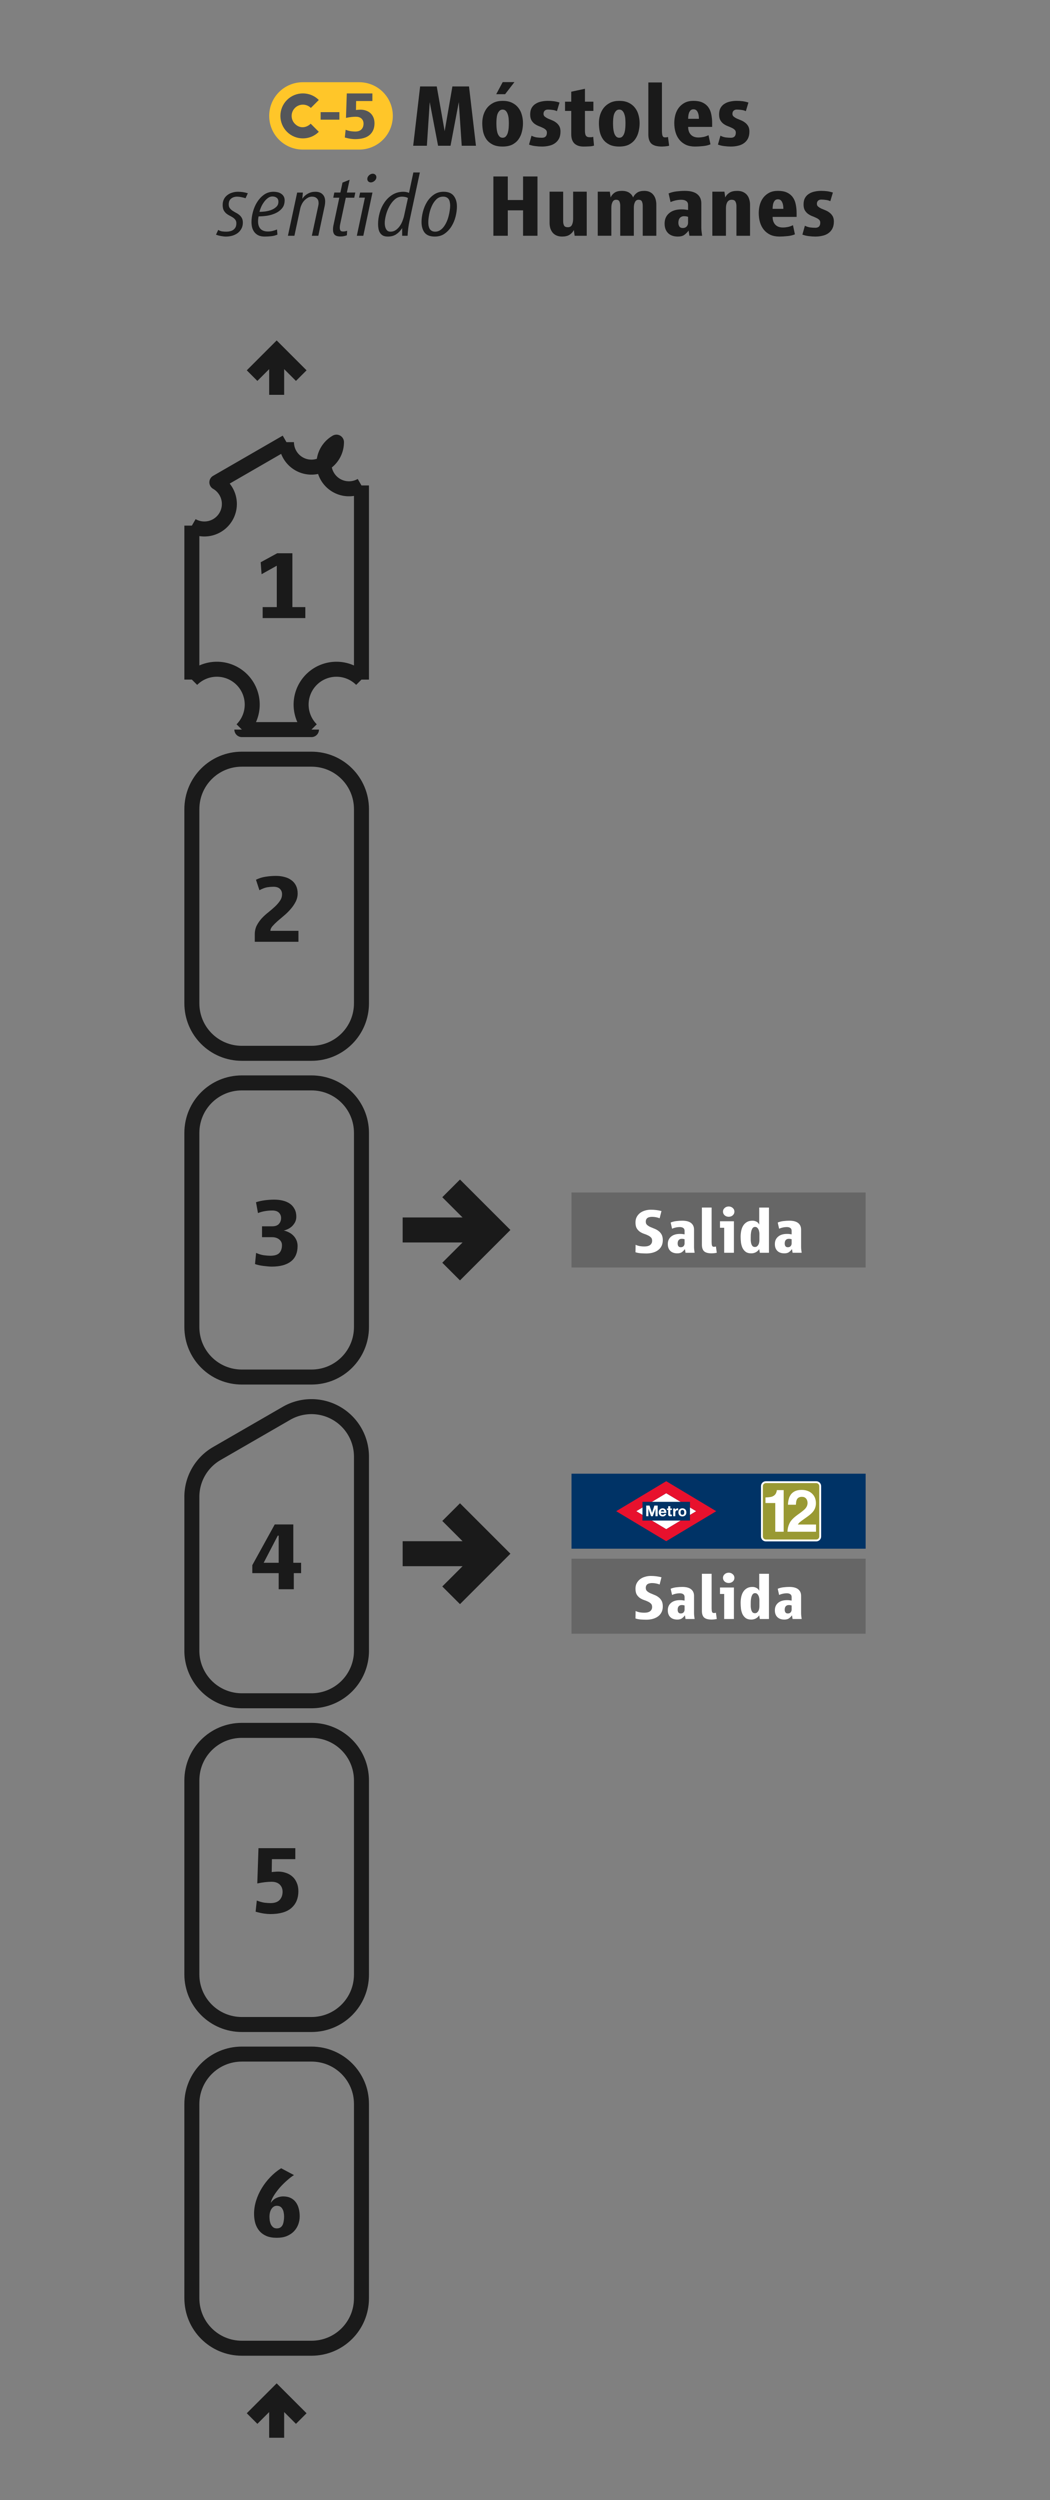 <?xml version="1.0" encoding="UTF-8" standalone="no"?>
<svg
   xmlns:dc="http://purl.org/dc/elements/1.1/"
   xmlns:cc="http://creativecommons.org/ns#"
   xmlns:rdf="http://www.w3.org/1999/02/22-rdf-syntax-ns#"
   xmlns:svg="http://www.w3.org/2000/svg"
   xmlns="http://www.w3.org/2000/svg"
   xmlns:sodipodi="http://sodipodi.sourceforge.net/DTD/sodipodi-0.dtd"
   xmlns:inkscape="http://www.inkscape.org/namespaces/inkscape"
   width="210mm"
   height="500mm"
   viewBox="0 0 210 500"
   version="1.1"
   id="svg309"
   sodipodi:docname="MOS_1_vertical.svg"
   inkscape:version="1.0.1 (3bc2e813f5, 2020-09-07)">
  <rect x="0" y="0" width="210" height="500" fill="#808080" stroke="none"/>
  <defs
     id="defs303">
    <rect
       x="114.302"
       y="184.462"
       width="58.504"
       height="91.694"
       id="rect125" />
  </defs>
  <sodipodi:namedview
     id="base"
     pagecolor="#ffffff"
     bordercolor="#666666"
     borderopacity="1.0"
     inkscape:pageopacity="0.0"
     inkscape:pageshadow="2"
     inkscape:zoom="0.28028105"
     inkscape:cx="396.85039"
     inkscape:cy="944.88189"
     inkscape:document-units="mm"
     inkscape:current-layer="layer1"
     inkscape:document-rotation="0"
     showgrid="false"
     width="445.5mm"
     inkscape:snap-intersection-paths="true"
     inkscape:window-width="1366"
     inkscape:window-height="705"
     inkscape:window-x="-8"
     inkscape:window-y="-8"
     inkscape:window-maximized="1"
     height="480mm" />
  <g
     inkscape:label="Capa 1"
     inkscape:groupmode="layer"
     id="layer1"
     transform="translate(0,203)">
    <path
       id="rect311-01-6"
       style="fill:none;fill-rule:evenodd;stroke:#1a1a1a;stroke-width:3;stroke-miterlimit:4;stroke-dasharray:none"
       transform="rotate(-90)"
       d="m -256.616,38.373 h 38.825 c 5.54,0 10,4.46 10,10 v 13.92 c 0,5.54 -4.46,10 -10,10 h -38.825 c -5.54,0 -10,-4.46 -10,-10 V 48.373 c 0,-5.54 4.46,-10 10,-10 z" />
    <path
       id="rect311-01-6-1"
       style="fill:none;fill-rule:evenodd;stroke:#1a1a1a;stroke-width:3;stroke-miterlimit:4;stroke-dasharray:none"
       transform="rotate(-90)"
       d="m -191.875,38.373 h 38.825 c 5.54,0 10,4.46 10,10 v 13.92 c 0,5.54 -4.46,10 -10,10 h -38.825 c -5.54,0 -10,-4.46 -10,-10 V 48.373 c 0,-5.54 4.46,-10 10,-10 z" />
    <path
       id="rect311-01-6-2"
       style="fill:none;fill-rule:evenodd;stroke:#1a1a1a;stroke-width:3;stroke-miterlimit:4;stroke-dasharray:none"
       transform="rotate(-90)"
       d="m -62.392,38.373 h 38.825 c 5.54,0 10,4.46 10,10 v 13.92 c 0,5.54 -4.46,10 -10,10 h -38.825 c -5.54,0 -10,-4.46 -10,-10 V 48.373 c 0,-5.54 4.46,-10 10,-10 z" />
    <path
       id="rect311-01-6-20"
       style="fill:none;fill-rule:evenodd;stroke:#1a1a1a;stroke-width:3;stroke-miterlimit:4;stroke-dasharray:none"
       transform="rotate(-90)"
       d="M 2.35,38.373 H 41.175 c 5.54,0 10,4.46 10,10 v 13.92 c 0,5.54 -4.46,10 -10,10 H 2.35 c -5.54,0 -10,-4.46 -10,-10 V 48.373 c 0,-5.54 4.46,-10 10,-10 z" />
    <path
       id="path1296-6-5"
       style="vector-effect:none;fill:none;fill-opacity:1;stroke:#1a1a1a;stroke-width:3;stroke-linecap:butt;stroke-linejoin:round;stroke-miterlimit:4;stroke-dasharray:none;stroke-dashoffset:0;stroke-opacity:1"
       d="m 72.293,-67.09 v -38.827 m -33.92,38.826 v -30.789 m 23.92,40.79 H 48.373 m 0,-9.2e-4 a -10,10 0 0 1 -10,-10 m 23.92,10.001 a -10,10 0 0 0 10,-10 m -15,-47.487 -13.92,8.037 m 0,0 a -10,10 0 0 0 -5,8.66 M 57.293,-114.577 a -10,10 0 0 1 10,0 -10,10 0 0 1 5,8.66" />
    <path
       id="path1331-8"
       style="vector-effect:none;fill:none;fill-opacity:1;stroke:#1a1a1a;stroke-width:3;stroke-linecap:butt;stroke-linejoin:miter;stroke-miterlimit:4;stroke-dasharray:none;stroke-dashoffset:0;stroke-opacity:1"
       d="m 50.415,280.679 4.918,-4.918 4.918,4.918 m -4.918,3.84 v -8.759" />
    <path
       id="path1331-8-4"
       style="vector-effect:none;fill:none;fill-opacity:1;stroke:#1a1a1a;stroke-width:3;stroke-linecap:butt;stroke-linejoin:miter;stroke-miterlimit:4;stroke-dasharray:none;stroke-dashoffset:0;stroke-opacity:1"
       d="m 50.415,-127.88 4.918,-4.918 4.918,4.918 m -4.918,3.84 v -8.759" />
    <path
       style="color:#000000;font-style:normal;font-variant:normal;font-weight:normal;font-stretch:normal;font-size:medium;line-height:normal;font-family:sans-serif;font-variant-ligatures:normal;font-variant-position:normal;font-variant-caps:normal;font-variant-numeric:normal;font-variant-alternates:normal;font-variant-east-asian:normal;font-feature-settings:normal;font-variation-settings:normal;text-indent:0;text-align:start;text-decoration:none;text-decoration-line:none;text-decoration-style:solid;text-decoration-color:#000000;letter-spacing:normal;word-spacing:normal;text-transform:none;writing-mode:lr-tb;direction:ltr;text-orientation:mixed;dominant-baseline:auto;baseline-shift:baseline;text-anchor:start;white-space:normal;shape-padding:0;shape-margin:0;inline-size:0;clip-rule:nonzero;display:inline;overflow:visible;visibility:visible;isolation:auto;mix-blend-mode:normal;color-interpolation:sRGB;color-interpolation-filters:linearRGB;solid-color:#000000;solid-opacity:1;vector-effect:none;fill:#1a1a1a;fill-opacity:1;fill-rule:nonzero;stroke:#1a1a1a;stroke-width:1;stroke-linecap:butt;stroke-linejoin:miter;stroke-miterlimit:4;stroke-dasharray:none;stroke-dashoffset:0;stroke-opacity:1;color-rendering:auto;image-rendering:auto;shape-rendering:auto;text-rendering:auto;enable-background:accumulate;stop-color:#000000"
       d="m 81.03,44.979 h 12.689 l -4.553,4.551 2.83,2.828 9.379,-9.379 -9.379,-9.379 -2.83,2.828 4.553,4.551 -12.689,10e-6 z"
       id="path1382-2-9"
       sodipodi:nodetypes="cccccccccc" />
    <g
       aria-label="1"
       id="text1443-6-8"
       style="font-style:normal;font-variant:normal;font-weight:bold;font-stretch:normal;font-size:19.756px;line-height:1;font-family:'Renfe Vialog Bold';-inkscape-font-specification:'Renfe Vialog Bold,  Bold';text-align:center;letter-spacing:0px;word-spacing:0px;text-anchor:middle;fill:#1a1a1a;fill-opacity:1;stroke-width:0.265">
      <path
         d="m 52.532,-79.394 v -2.193 h 2.825 v -8.278 l -3.042,1.699 -0.178,-2.39 3.299,-1.798 h 3.042 v 10.767 h 2.588 v 2.193 z"
         style="font-style:normal;font-variant:normal;font-weight:bold;font-stretch:normal;font-family:'Renfe Vialog Bold';-inkscape-font-specification:'Renfe Vialog Bold,  Bold';fill:#1a1a1a;fill-opacity:1;stroke-width:0.265"
         id="path163" />
    </g>
    <g
       aria-label="2"
       id="text1443-6-8-1"
       style="font-style:normal;font-variant:normal;font-weight:bold;font-stretch:normal;font-size:19.756px;line-height:1;font-family:'Renfe Vialog Bold';-inkscape-font-specification:'Renfe Vialog Bold,  Bold';text-align:center;letter-spacing:0px;word-spacing:0px;text-anchor:middle;fill:#1a1a1a;fill-opacity:1;stroke-width:0.265">
      <path
         d="m 50.955,-14.653 v -1.462 q 0,-1.008 0.395,-1.798 0.415,-0.79 1.008,-1.442 0.612,-0.652 1.324,-1.205 0.711,-0.573 1.304,-1.126 0.612,-0.573 1.008,-1.166 0.415,-0.593 0.415,-1.304 0,-0.691 -0.435,-1.087 -0.415,-0.415 -1.304,-0.415 -0.573,0 -1.205,0.099 -0.632,0.099 -1.58,0.593 l -0.691,-2.094 q 0.889,-0.454 1.956,-0.612 1.067,-0.158 2.035,-0.158 0.929,0 1.719,0.217 0.79,0.198 1.363,0.632 0.593,0.415 0.929,1.087 0.336,0.672 0.336,1.58 0,0.889 -0.415,1.679 -0.395,0.77 -1.008,1.462 -0.593,0.691 -1.304,1.284 -0.711,0.593 -1.324,1.126 -0.593,0.533 -1.008,1.008 -0.395,0.474 -0.395,0.909 h 5.611 v 2.193 z"
         style="font-style:normal;font-variant:normal;font-weight:bold;font-stretch:normal;font-family:'Renfe Vialog Bold';-inkscape-font-specification:'Renfe Vialog Bold,  Bold';fill:#1a1a1a;fill-opacity:1;stroke-width:0.265"
         id="path160" />
    </g>
    <g
       aria-label="3"
       id="text1443-6-8-7"
       style="font-style:normal;font-variant:normal;font-weight:bold;font-stretch:normal;font-size:19.756px;line-height:1;font-family:'Renfe Vialog Bold';-inkscape-font-specification:'Renfe Vialog Bold,  Bold';text-align:center;letter-spacing:0px;word-spacing:0px;text-anchor:middle;fill:#1a1a1a;fill-opacity:1;stroke-width:0.265">
      <path
         d="m 59.518,46.197 q 0,2.035 -1.343,3.082 -1.343,1.027 -3.813,1.027 -0.316,0 -0.77,-0.04 -0.454,-0.04 -0.929,-0.099 -0.474,-0.059 -0.929,-0.158 -0.435,-0.099 -0.731,-0.217 l 0.217,-2.232 q 0.751,0.356 1.541,0.474 0.79,0.099 1.284,0.099 1.304,0 1.818,-0.553 0.533,-0.573 0.533,-1.58 0,-0.672 -0.553,-1.126 -0.553,-0.454 -1.442,-0.454 H 52.406 V 42.246 h 2.035 q 0.909,0 1.343,-0.474 0.435,-0.494 0.435,-1.185 0,-0.632 -0.435,-1.067 -0.435,-0.435 -1.324,-0.435 -0.731,0 -1.422,0.119 -0.691,0.099 -1.442,0.395 l -0.395,-2.173 q 0.889,-0.277 1.818,-0.395 0.948,-0.119 1.837,-0.119 0.929,0 1.719,0.198 0.81,0.198 1.403,0.612 0.593,0.415 0.929,1.067 0.356,0.632 0.356,1.521 0,0.632 -0.257,1.126 -0.257,0.474 -0.632,0.83 -0.375,0.336 -0.83,0.553 -0.435,0.198 -0.79,0.277 0.514,0.099 1.008,0.356 0.494,0.237 0.889,0.632 0.395,0.395 0.632,0.929 0.237,0.533 0.237,1.185 z"
         style="font-style:normal;font-variant:normal;font-weight:bold;font-stretch:normal;font-family:'Renfe Vialog Bold';-inkscape-font-specification:'Renfe Vialog Bold,  Bold';fill:#1a1a1a;fill-opacity:1;stroke-width:0.265"
         id="path157" />
    </g>
    <g
       aria-label="4"
       id="text1443-6-8-6"
       style="font-style:normal;font-variant:normal;font-weight:bold;font-stretch:normal;font-size:19.756px;line-height:1;font-family:'Renfe Vialog Bold';-inkscape-font-specification:'Renfe Vialog Bold,  Bold';text-align:center;letter-spacing:0px;word-spacing:0px;text-anchor:middle;fill:#1a1a1a;fill-opacity:1;stroke-width:0.265">
      <path
         d="m 55.737,104.103 h -0.178 l -2.825,5.433 h 3.003 z m 3.023,7.507 v 3.22 h -3.023 v -3.22 h -5.275 v -1.6 l 4.485,-8.139 h 3.714 v 7.665 h 1.561 v 2.074 z"
         style="font-style:normal;font-variant:normal;font-weight:bold;font-stretch:normal;font-family:'Renfe Vialog Bold';-inkscape-font-specification:'Renfe Vialog Bold,  Bold';fill:#1a1a1a;fill-opacity:1;stroke-width:0.265"
         id="path154" />
    </g>
    <g
       aria-label="5"
       id="text1443-6-8-4"
       style="font-style:normal;font-variant:normal;font-weight:bold;font-stretch:normal;font-size:19.756px;line-height:1;font-family:'Renfe Vialog Bold';-inkscape-font-specification:'Renfe Vialog Bold,  Bold';text-align:center;letter-spacing:0px;word-spacing:0px;text-anchor:middle;fill:#1a1a1a;fill-opacity:1;stroke-width:0.265">
      <path
         d="m 59.676,175.225 q 0,2.114 -1.383,3.339 -1.383,1.225 -4.247,1.225 -0.514,0 -1.225,-0.099 -0.711,-0.099 -1.699,-0.375 l 0.237,-2.232 q 0.849,0.336 1.561,0.435 0.731,0.079 1.166,0.079 1.245,0 1.837,-0.632 0.593,-0.632 0.593,-1.64 0,-0.889 -0.573,-1.442 -0.573,-0.553 -1.64,-0.553 -0.573,0 -1.284,0.079 -0.711,0.079 -1.561,0.257 l 0.237,-7.053 h 7.369 v 2.193 h -4.682 l -0.04,2.588 q 0.217,-0.04 0.573,-0.059 0.375,-0.04 0.731,-0.04 0.81,0 1.541,0.257 0.731,0.237 1.284,0.731 0.553,0.474 0.869,1.225 0.336,0.731 0.336,1.719 z"
         style="font-style:normal;font-variant:normal;font-weight:bold;font-stretch:normal;font-family:'Renfe Vialog Bold';-inkscape-font-specification:'Renfe Vialog Bold,  Bold';fill:#1a1a1a;fill-opacity:1;stroke-width:0.265"
         id="path151" />
    </g>
    <g
       aria-label="6"
       id="text1443-6-8-67"
       style="font-style:normal;font-variant:normal;font-weight:bold;font-stretch:normal;font-size:19.756px;line-height:1;font-family:'Renfe Vialog Bold';-inkscape-font-specification:'Renfe Vialog Bold,  Bold';text-align:center;letter-spacing:0px;word-spacing:0px;text-anchor:middle;fill:#1a1a1a;fill-opacity:1;stroke-width:0.265">
      <path
         d="m 56.819,240.322 q 0,-0.435 -0.079,-0.83 -0.059,-0.395 -0.237,-0.691 -0.158,-0.316 -0.435,-0.494 -0.277,-0.178 -0.711,-0.178 -0.632,0 -1.047,0.612 -0.415,0.612 -0.415,1.58 0,0.395 0.059,0.81 0.079,0.415 0.237,0.751 0.178,0.336 0.454,0.553 0.277,0.217 0.711,0.217 0.435,0 0.711,-0.178 0.296,-0.198 0.454,-0.514 0.158,-0.336 0.217,-0.751 0.079,-0.435 0.079,-0.889 z m 3.121,-0.059 q 0,0.79 -0.277,1.561 -0.277,0.77 -0.849,1.383 -0.553,0.593 -1.422,0.968 -0.849,0.356 -2.035,0.356 -1.245,0 -2.114,-0.375 -0.869,-0.395 -1.403,-1.047 -0.533,-0.652 -0.79,-1.521 -0.237,-0.869 -0.237,-1.837 0,-1.343 0.415,-2.667 0.415,-1.324 1.146,-2.509 0.731,-1.205 1.719,-2.213 0.988,-1.027 2.134,-1.738 l 2.568,1.363 q -0.612,0.375 -1.363,1.047 -0.751,0.652 -1.442,1.422 -0.672,0.77 -1.185,1.58 -0.514,0.81 -0.652,1.501 0.514,-0.711 1.166,-0.988 0.652,-0.296 1.304,-0.296 0.869,0 1.482,0.296 0.632,0.296 1.027,0.83 0.415,0.533 0.612,1.284 0.198,0.731 0.198,1.6 z"
         style="font-style:normal;font-variant:normal;font-weight:bold;font-stretch:normal;font-family:'Renfe Vialog Bold';-inkscape-font-specification:'Renfe Vialog Bold,  Bold';fill:#1a1a1a;fill-opacity:1;stroke-width:0.265"
         id="path148" />
    </g>
    <g
       id="text121"
       style="font-size:19.756px;line-height:1;font-family:Bahnschrift;-inkscape-font-specification:Bahnschrift;text-align:center;letter-spacing:0px;word-spacing:0px;text-anchor:middle;stroke-width:0.265" />
    <g
       aria-label="H  Móstoles
sentido Humanes"
       id="text1443-2-1-6"
       style="font-style:normal;font-variant:normal;font-weight:bold;font-stretch:normal;font-size:17.78px;line-height:1;font-family:Helvetica;-inkscape-font-specification:'Helvetica Bold';text-align:center;letter-spacing:0px;word-spacing:0px;text-anchor:middle;fill:#1a1a1a;fill-opacity:1;stroke-width:0.238">
      <path
         d="m 67.756,-173.851 v -5.085 h -3.058 v 5.085 h -2.88 v -11.859 h 2.88 v 4.712 h 3.058 v -4.712 h 2.88 v 11.859 z"
         style="font-style:normal;font-variant:normal;font-weight:bold;font-stretch:normal;font-family:'Renfe Vialog Bold';-inkscape-font-specification:'Renfe Vialog Bold, Bold';fill:#1a1a1a;fill-opacity:1;stroke-width:0.238"
         id="path100" />
      <path
         d="m 92.346,-173.851 -0.587,-8.73 -1.654,8.73 h -2.489 l -1.671,-8.73 -0.569,8.73 H 82.638 l 1.387,-11.859 h 3.325 l 1.582,8.943 1.547,-8.943 h 3.325 l 1.387,11.859 z"
         style="font-style:normal;font-variant:normal;font-weight:bold;font-stretch:normal;font-family:'Renfe Vialog Bold';-inkscape-font-specification:'Renfe Vialog Bold, Bold';fill:#1a1a1a;fill-opacity:1;stroke-width:0.238"
         id="path102" />
      <path
         d="m 101.769,-178.367 q 0,-0.391 -0.036,-0.871 -0.036,-0.48 -0.178,-0.889 -0.124,-0.409 -0.373,-0.676 -0.249,-0.284 -0.658,-0.284 -0.409,0 -0.658,0.284 -0.249,0.267 -0.391,0.676 -0.124,0.409 -0.16,0.889 -0.036,0.48 -0.036,0.871 0,0.427 0.036,0.942 0.036,0.498 0.16,0.942 0.124,0.427 0.373,0.729 0.249,0.302 0.676,0.302 0.427,0 0.676,-0.302 0.249,-0.302 0.373,-0.729 0.124,-0.445 0.16,-0.942 0.036,-0.516 0.036,-0.942 z m 2.827,-0.018 q 0,0.889 -0.213,1.725 -0.196,0.836 -0.676,1.511 -0.462,0.658 -1.245,1.067 -0.782,0.391 -1.938,0.391 -1.191,0 -1.974,-0.391 -0.782,-0.391 -1.262,-1.049 -0.462,-0.658 -0.658,-1.494 -0.178,-0.853 -0.178,-1.76 0,-0.818 0.231,-1.618 0.249,-0.8 0.729,-1.422 0.498,-0.622 1.262,-1.013 0.782,-0.391 1.849,-0.391 1.102,0 1.867,0.373 0.782,0.373 1.262,0.996 0.498,0.622 0.711,1.422 0.231,0.8 0.231,1.654 z m -3.574,-5.779 h -1.778 l 1.298,-2.418 h 2.347 z"
         style="font-style:normal;font-variant:normal;font-weight:bold;font-stretch:normal;font-family:'Renfe Vialog Bold';-inkscape-font-specification:'Renfe Vialog Bold, Bold';fill:#1a1a1a;fill-opacity:1;stroke-width:0.238"
         id="path104" />
      <path
         d="m 112.1,-176.696 q 0,0.836 -0.302,1.422 -0.302,0.569 -0.818,0.925 -0.498,0.356 -1.173,0.498 -0.658,0.16 -1.405,0.16 -0.658,0 -1.316,-0.089 -0.658,-0.071 -1.28,-0.302 l 0.498,-1.778 q 0.48,0.249 1.013,0.338 0.551,0.071 1.085,0.071 0.978,0 0.978,-1.031 0,-0.373 -0.249,-0.587 -0.249,-0.231 -0.622,-0.391 -0.373,-0.178 -0.8,-0.338 -0.427,-0.178 -0.8,-0.445 -0.373,-0.284 -0.622,-0.711 -0.249,-0.445 -0.249,-1.156 0,-0.782 0.284,-1.298 0.302,-0.533 0.8,-0.836 0.498,-0.32 1.12,-0.445 0.64,-0.142 1.316,-0.142 0.622,0 1.173,0.071 0.569,0.071 1.173,0.267 l -0.516,1.725 q -0.409,-0.196 -0.889,-0.249 -0.48,-0.071 -0.925,-0.071 -0.391,0 -0.64,0.231 -0.231,0.231 -0.231,0.622 0,0.338 0.249,0.551 0.249,0.213 0.622,0.391 0.391,0.16 0.818,0.338 0.445,0.178 0.818,0.462 0.391,0.284 0.64,0.711 0.249,0.427 0.249,1.085 z"
         style="font-style:normal;font-variant:normal;font-weight:bold;font-stretch:normal;font-family:'Renfe Vialog Bold';-inkscape-font-specification:'Renfe Vialog Bold, Bold';fill:#1a1a1a;fill-opacity:1;stroke-width:0.238"
         id="path106" />
      <path
         d="m 118.803,-173.886 q -0.356,0.142 -0.925,0.16 -0.569,0.036 -1.191,0.036 -1.138,0 -1.796,-0.605 -0.64,-0.622 -0.64,-1.849 v -4.676 h -1.245 v -1.849 h 1.245 v -1.991 l 2.738,-0.587 v 2.578 h 1.689 v 1.849 h -1.689 v 3.947 q 0,0.747 0.213,1.031 0.213,0.284 0.676,0.284 0.249,0 0.391,0 0.142,0 0.373,-0.089 l 0.16,1.76 z"
         style="font-style:normal;font-variant:normal;font-weight:bold;font-stretch:normal;font-family:'Renfe Vialog Bold';-inkscape-font-specification:'Renfe Vialog Bold, Bold';fill:#1a1a1a;fill-opacity:1;stroke-width:0.238"
         id="path108" />
      <path
         d="m 125.097,-178.367 q 0,-0.391 -0.036,-0.871 -0.036,-0.48 -0.178,-0.889 -0.124,-0.409 -0.373,-0.676 -0.249,-0.284 -0.658,-0.284 -0.409,0 -0.658,0.284 -0.249,0.267 -0.391,0.676 -0.124,0.409 -0.16,0.889 -0.036,0.48 -0.036,0.871 0,0.427 0.036,0.942 0.036,0.498 0.16,0.942 0.124,0.427 0.373,0.729 0.249,0.302 0.676,0.302 0.427,0 0.676,-0.302 0.249,-0.302 0.373,-0.729 0.124,-0.445 0.16,-0.942 0.036,-0.516 0.036,-0.942 z m 2.827,-0.018 q 0,0.889 -0.213,1.725 -0.196,0.836 -0.676,1.511 -0.462,0.658 -1.245,1.067 -0.782,0.391 -1.938,0.391 -1.191,0 -1.974,-0.391 -0.782,-0.391 -1.262,-1.049 -0.462,-0.658 -0.658,-1.494 -0.178,-0.853 -0.178,-1.76 0,-0.818 0.231,-1.618 0.249,-0.8 0.729,-1.422 0.498,-0.622 1.262,-1.013 0.782,-0.391 1.849,-0.391 1.102,0 1.867,0.373 0.782,0.373 1.262,0.996 0.498,0.622 0.711,1.422 0.231,0.8 0.231,1.654 z"
         style="font-style:normal;font-variant:normal;font-weight:bold;font-stretch:normal;font-family:'Renfe Vialog Bold';-inkscape-font-specification:'Renfe Vialog Bold, Bold';fill:#1a1a1a;fill-opacity:1;stroke-width:0.238"
         id="path110" />
      <path
         d="m 133.827,-173.869 q -0.053,0.036 -0.249,0.071 -0.178,0.036 -0.409,0.053 -0.213,0.036 -0.427,0.036 -0.213,0.018 -0.32,0.018 -1.529,0 -2.151,-0.587 -0.605,-0.587 -0.605,-1.867 v -10.366 h 2.72 v 9.637 q 0,0.64 0.107,0.996 0.124,0.356 0.498,0.356 0.16,0 0.32,-0.018 0.178,-0.036 0.284,-0.071 l 0.231,1.742 z"
         style="font-style:normal;font-variant:normal;font-weight:bold;font-stretch:normal;font-family:'Renfe Vialog Bold';-inkscape-font-specification:'Renfe Vialog Bold, Bold';fill:#1a1a1a;fill-opacity:1;stroke-width:0.238"
         id="path112" />
      <path
         d="m 139.783,-179.238 q 0,-0.267 -0.036,-0.587 -0.036,-0.338 -0.16,-0.622 -0.107,-0.302 -0.32,-0.498 -0.213,-0.196 -0.569,-0.196 -0.356,0 -0.569,0.196 -0.196,0.196 -0.32,0.498 -0.107,0.284 -0.142,0.622 -0.036,0.32 -0.036,0.587 h 2.151 z m -2.151,1.618 q 0,0.978 0.533,1.547 0.533,0.569 1.511,0.569 0.498,0 1.031,-0.107 0.551,-0.124 0.996,-0.356 l 0.391,1.831 q -0.676,0.284 -1.529,0.356 -0.836,0.089 -1.565,0.089 -1.049,0 -1.831,-0.356 -0.782,-0.373 -1.298,-1.013 -0.516,-0.64 -0.765,-1.494 -0.249,-0.853 -0.249,-1.831 0,-0.853 0.213,-1.654 0.231,-0.818 0.693,-1.422 0.48,-0.622 1.191,-0.996 0.729,-0.373 1.742,-0.373 1.102,0 1.814,0.338 0.729,0.338 1.156,0.942 0.427,0.587 0.587,1.405 0.178,0.818 0.178,1.76 v 0.765 z"
         style="font-style:normal;font-variant:normal;font-weight:bold;font-stretch:normal;font-family:'Renfe Vialog Bold';-inkscape-font-specification:'Renfe Vialog Bold, Bold';fill:#1a1a1a;fill-opacity:1;stroke-width:0.238"
         id="path114" />
      <path
         d="m 149.882,-176.696 q 0,0.836 -0.302,1.422 -0.302,0.569 -0.818,0.925 -0.498,0.356 -1.173,0.498 -0.658,0.16 -1.405,0.16 -0.658,0 -1.316,-0.089 -0.658,-0.071 -1.28,-0.302 l 0.498,-1.778 q 0.48,0.249 1.013,0.338 0.551,0.071 1.085,0.071 0.978,0 0.978,-1.031 0,-0.373 -0.249,-0.587 -0.249,-0.231 -0.622,-0.391 -0.373,-0.178 -0.8,-0.338 -0.427,-0.178 -0.8,-0.445 -0.373,-0.284 -0.622,-0.711 -0.249,-0.445 -0.249,-1.156 0,-0.782 0.284,-1.298 0.302,-0.533 0.8,-0.836 0.498,-0.32 1.12,-0.445 0.64,-0.142 1.316,-0.142 0.622,0 1.173,0.071 0.569,0.071 1.173,0.267 l -0.516,1.725 q -0.409,-0.196 -0.889,-0.249 -0.48,-0.071 -0.925,-0.071 -0.391,0 -0.64,0.231 -0.231,0.231 -0.231,0.622 0,0.338 0.249,0.551 0.249,0.213 0.622,0.391 0.391,0.16 0.818,0.338 0.445,0.178 0.818,0.462 0.391,0.284 0.64,0.711 0.249,0.427 0.249,1.085 z"
         style="font-style:normal;font-variant:normal;font-weight:bold;font-stretch:normal;font-family:'Renfe Vialog Bold';-inkscape-font-specification:'Renfe Vialog Bold, Bold';fill:#1a1a1a;fill-opacity:1;stroke-width:0.238"
         id="path116" />
      <path
         d="m 49.104,-163.353 q -0.32,-0.124 -0.818,-0.213 -0.48,-0.107 -0.836,-0.107 -0.747,0 -1.227,0.391 -0.48,0.373 -0.48,1.156 0,0.462 0.213,0.747 0.213,0.284 0.516,0.498 0.32,0.213 0.676,0.409 0.373,0.178 0.676,0.427 0.32,0.249 0.533,0.622 0.213,0.373 0.213,0.96 0,0.693 -0.302,1.227 -0.284,0.516 -0.765,0.871 -0.48,0.338 -1.085,0.516 -0.605,0.16 -1.227,0.16 -0.445,0 -1.013,-0.107 -0.569,-0.107 -0.978,-0.267 l 0.445,-0.96 q 0.356,0.231 0.782,0.302 0.427,0.053 0.836,0.053 0.409,0 0.765,-0.089 0.373,-0.089 0.64,-0.284 0.284,-0.213 0.445,-0.516 0.16,-0.32 0.16,-0.782 0,-0.445 -0.213,-0.711 -0.196,-0.267 -0.498,-0.462 -0.302,-0.196 -0.658,-0.373 -0.356,-0.178 -0.658,-0.427 -0.302,-0.267 -0.516,-0.658 -0.196,-0.409 -0.196,-1.049 0,-0.64 0.249,-1.138 0.249,-0.498 0.676,-0.818 0.427,-0.338 0.978,-0.498 0.551,-0.178 1.138,-0.178 0.516,0 0.996,0.071 0.48,0.071 0.996,0.231 z"
         style="font-style:normal;font-variant:normal;font-weight:normal;font-stretch:normal;font-family:'Renfe Vialog LightItalic';-inkscape-font-specification:'Renfe Vialog LightItalic';fill:#1a1a1a;fill-opacity:1;stroke-width:0.238"
         id="path118" />
      <path
         d="m 55.683,-162.642 q 0,-0.569 -0.356,-0.818 -0.338,-0.249 -0.853,-0.249 -0.498,0 -0.925,0.338 -0.427,0.32 -0.765,0.8 -0.338,0.462 -0.569,0.996 -0.231,0.533 -0.32,0.942 0.462,0 1.102,-0.071 0.658,-0.089 1.245,-0.302 0.605,-0.231 1.013,-0.622 0.427,-0.391 0.427,-1.013 z m 1.245,-0.284 q 0,0.978 -0.533,1.6 -0.516,0.622 -1.316,0.978 -0.782,0.356 -1.689,0.498 -0.907,0.124 -1.671,0.124 -0.107,0.516 -0.107,1.013 0,0.96 0.498,1.494 0.516,0.516 1.476,0.516 0.462,0 0.907,-0.107 0.462,-0.107 0.907,-0.302 l 0.089,1.031 q -0.569,0.249 -1.262,0.32 -0.676,0.071 -1.298,0.071 -0.693,0 -1.191,-0.213 -0.498,-0.231 -0.818,-0.622 -0.32,-0.391 -0.48,-0.925 -0.142,-0.533 -0.142,-1.156 0,-0.942 0.284,-2.009 0.284,-1.067 0.836,-1.956 0.569,-0.907 1.387,-1.494 0.836,-0.587 1.902,-0.587 0.409,0 0.8,0.089 0.409,0.089 0.711,0.302 0.32,0.196 0.516,0.533 0.196,0.32 0.196,0.8 z"
         style="font-style:normal;font-variant:normal;font-weight:normal;font-stretch:normal;font-family:'Renfe Vialog LightItalic';-inkscape-font-specification:'Renfe Vialog LightItalic';fill:#1a1a1a;fill-opacity:1;stroke-width:0.238"
         id="path120" />
      <path
         d="m 65.035,-162.696 q 0,0.391 -0.089,0.836 l -1.28,6.01 h -1.298 l 1.298,-6.045 q 0.053,-0.231 0.053,-0.498 0,-0.622 -0.356,-0.942 -0.338,-0.338 -0.96,-0.338 -0.462,0 -0.853,0.231 -0.391,0.231 -0.711,0.569 -0.302,0.338 -0.498,0.747 -0.196,0.391 -0.267,0.711 l -1.191,5.565 h -1.298 l 1.849,-8.641 h 1.138 l -0.107,1.245 q 0.409,-0.64 1.085,-1.013 0.676,-0.391 1.529,-0.391 0.942,0 1.44,0.516 0.516,0.498 0.516,1.44 z"
         style="font-style:normal;font-variant:normal;font-weight:normal;font-stretch:normal;font-family:'Renfe Vialog LightItalic';-inkscape-font-specification:'Renfe Vialog LightItalic';fill:#1a1a1a;fill-opacity:1;stroke-width:0.238"
         id="path122" />
      <path
         d="m 70.85,-163.46 h -1.689 l -1.12,5.263 q -0.089,0.391 -0.089,0.711 0,0.338 0.124,0.569 0.124,0.213 0.533,0.213 0.231,0 0.409,-0.036 0.196,-0.036 0.409,-0.107 l -0.053,0.907 q -0.409,0.142 -0.658,0.178 -0.231,0.053 -0.676,0.053 -0.729,0 -1.085,-0.32 -0.356,-0.338 -0.356,-1.067 0,-0.462 0.107,-0.925 l 1.156,-5.441 h -1.209 l 0.213,-1.031 h 1.209 l 0.427,-1.991 1.422,-0.569 -0.551,2.56 h 1.689 z"
         style="font-style:normal;font-variant:normal;font-weight:normal;font-stretch:normal;font-family:'Renfe Vialog LightItalic';-inkscape-font-specification:'Renfe Vialog LightItalic';fill:#1a1a1a;fill-opacity:1;stroke-width:0.238"
         id="path124" />
      <path
         d="m 72.663,-155.85 h -1.298 l 1.618,-7.628 h -1.173 l 0.213,-1.013 h 2.471 z m 2.614,-11.717 q 0,0.213 -0.107,0.409 -0.089,0.178 -0.249,0.32 -0.16,0.142 -0.356,0.231 -0.196,0.089 -0.391,0.089 -0.302,0 -0.516,-0.196 -0.196,-0.196 -0.196,-0.498 0,-0.213 0.089,-0.391 0.107,-0.196 0.249,-0.338 0.16,-0.142 0.356,-0.231 0.196,-0.089 0.391,-0.089 0.302,0 0.516,0.196 0.213,0.196 0.213,0.498 z"
         style="font-style:normal;font-variant:normal;font-weight:normal;font-stretch:normal;font-family:'Renfe Vialog LightItalic';-inkscape-font-specification:'Renfe Vialog LightItalic';fill:#1a1a1a;fill-opacity:1;stroke-width:0.238"
         id="path126" />
      <path
         d="m 81.589,-163.389 q -0.178,-0.142 -0.533,-0.213 -0.338,-0.071 -0.64,-0.071 -0.836,0 -1.476,0.569 -0.64,0.569 -1.085,1.405 -0.445,0.818 -0.676,1.742 -0.231,0.907 -0.231,1.582 0,0.267 0.053,0.569 0.053,0.302 0.178,0.551 0.124,0.249 0.338,0.427 0.231,0.16 0.587,0.16 0.587,0 1.049,-0.32 0.462,-0.32 0.8,-0.8 0.338,-0.48 0.551,-1.049 0.231,-0.587 0.338,-1.12 l 0.747,-3.432 z m 0.284,4.694 q -0.142,0.693 -0.231,1.405 -0.089,0.711 -0.124,1.44 h -1.085 v -1.529 q -0.516,0.8 -1.209,1.245 -0.676,0.445 -1.654,0.445 -0.587,0 -0.978,-0.196 -0.373,-0.213 -0.587,-0.551 -0.213,-0.338 -0.302,-0.782 -0.089,-0.462 -0.089,-0.978 0,-1.102 0.32,-2.24 0.32,-1.156 0.96,-2.08 0.64,-0.942 1.582,-1.529 0.96,-0.605 2.223,-0.605 0.302,0 0.622,0.071 0.338,0.071 0.48,0.16 l 0.871,-4.089 h 1.298 z"
         style="font-style:normal;font-variant:normal;font-weight:normal;font-stretch:normal;font-family:'Renfe Vialog LightItalic';-inkscape-font-specification:'Renfe Vialog LightItalic';fill:#1a1a1a;fill-opacity:1;stroke-width:0.238"
         id="path128" />
      <path
         d="m 90.034,-161.878 q 0,-0.356 -0.071,-0.676 -0.053,-0.338 -0.213,-0.587 -0.16,-0.249 -0.445,-0.391 -0.267,-0.142 -0.676,-0.142 -0.818,0 -1.387,0.569 -0.551,0.551 -0.907,1.369 -0.356,0.8 -0.516,1.689 -0.16,0.871 -0.16,1.511 0,0.356 0.053,0.693 0.071,0.338 0.213,0.605 0.16,0.249 0.427,0.409 0.267,0.16 0.693,0.16 0.516,0 0.942,-0.267 0.427,-0.267 0.747,-0.693 0.338,-0.445 0.587,-0.996 0.249,-0.551 0.391,-1.12 0.16,-0.587 0.231,-1.138 0.089,-0.551 0.089,-0.996 z m 1.351,0.16 q 0,0.96 -0.267,2.027 -0.267,1.067 -0.818,1.956 -0.551,0.889 -1.387,1.476 -0.818,0.569 -1.956,0.569 -1.422,0 -2.045,-0.8 -0.605,-0.8 -0.605,-2.116 0,-0.96 0.267,-2.009 0.267,-1.067 0.8,-1.956 0.551,-0.907 1.387,-1.494 0.836,-0.587 1.956,-0.587 1.387,0 2.027,0.818 0.64,0.818 0.64,2.116 z"
         style="font-style:normal;font-variant:normal;font-weight:normal;font-stretch:normal;font-family:'Renfe Vialog LightItalic';-inkscape-font-specification:'Renfe Vialog LightItalic';fill:#1a1a1a;fill-opacity:1;stroke-width:0.238"
         id="path130" />
      <path
         d="m 104.614,-155.85 v -5.085 h -3.058 v 5.085 h -2.88 v -11.859 h 2.88 v 4.712 h 3.058 v -4.712 h 2.88 v 11.859 z"
         style="font-style:normal;font-variant:normal;font-weight:bold;font-stretch:normal;font-family:'Renfe Vialog Bold';-inkscape-font-specification:'Renfe Vialog Bold,  Bold';fill:#1a1a1a;fill-opacity:1;stroke-width:0.238"
         id="path132" />
      <path
         d="m 114.927,-155.85 -0.16,-1.156 q -0.267,0.569 -0.836,0.942 -0.551,0.373 -1.511,0.373 -0.64,0 -1.12,-0.213 -0.48,-0.213 -0.782,-0.587 -0.302,-0.373 -0.462,-0.871 -0.142,-0.516 -0.142,-1.085 v -6.223 h 2.72 v 5.939 q 0,0.48 0.178,0.836 0.178,0.338 0.765,0.338 0.587,0 0.818,-0.48 0.231,-0.498 0.231,-1.173 v -5.459 h 2.72 v 8.819 z"
         style="font-style:normal;font-variant:normal;font-weight:bold;font-stretch:normal;font-family:'Renfe Vialog Bold';-inkscape-font-specification:'Renfe Vialog Bold,  Bold';fill:#1a1a1a;fill-opacity:1;stroke-width:0.238"
         id="path134" />
      <path
         d="m 128.546,-155.85 v -6.01 q 0,-0.48 -0.16,-0.836 -0.16,-0.356 -0.676,-0.356 -0.267,0 -0.462,0.142 -0.178,0.142 -0.284,0.391 -0.107,0.231 -0.16,0.533 -0.036,0.284 -0.036,0.605 v 5.53 h -2.72 v -6.01 q 0,-0.48 -0.16,-0.836 -0.16,-0.356 -0.676,-0.356 -0.267,0 -0.462,0.142 -0.178,0.142 -0.284,0.391 -0.107,0.231 -0.16,0.533 -0.036,0.284 -0.036,0.605 v 5.53 h -2.72 v -8.819 h 2.418 l 0.16,1.156 q 0.249,-0.569 0.782,-0.942 0.533,-0.373 1.458,-0.373 0.551,0 0.942,0.124 0.391,0.124 0.64,0.32 0.267,0.196 0.427,0.427 0.16,0.231 0.249,0.445 0.249,-0.569 0.782,-0.942 0.533,-0.373 1.458,-0.373 0.622,0 1.067,0.213 0.462,0.213 0.747,0.587 0.302,0.373 0.445,0.889 0.142,0.498 0.142,1.067 v 6.223 z"
         style="font-style:normal;font-variant:normal;font-weight:bold;font-stretch:normal;font-family:'Renfe Vialog Bold';-inkscape-font-specification:'Renfe Vialog Bold,  Bold';fill:#1a1a1a;fill-opacity:1;stroke-width:0.238"
         id="path136" />
      <path
         d="m 137.614,-159.637 q -0.142,-0.053 -0.338,-0.089 -0.196,-0.036 -0.462,-0.036 -0.32,0 -0.551,0.124 -0.213,0.107 -0.356,0.302 -0.124,0.178 -0.178,0.409 -0.053,0.231 -0.053,0.48 0,0.445 0.196,0.747 0.213,0.302 0.676,0.302 0.516,0 0.782,-0.302 0.284,-0.32 0.284,-0.747 z m 0.267,3.787 -0.16,-1.031 q -0.391,0.516 -0.853,0.853 -0.462,0.338 -1.28,0.338 -1.28,0 -1.974,-0.693 -0.693,-0.693 -0.693,-1.902 0,-1.298 0.889,-2.063 0.889,-0.782 2.525,-0.782 0.533,0 0.782,0.053 0.249,0.036 0.498,0.071 v -1.013 q 0,-0.516 -0.356,-0.765 -0.356,-0.267 -0.996,-0.267 -1.085,0 -2.151,0.462 l -0.391,-1.725 q 0.693,-0.302 1.582,-0.409 0.889,-0.107 1.654,-0.107 1.671,0 2.489,0.658 0.818,0.658 0.818,1.831 v 4.836 q 0,0.409 0.053,0.836 0.053,0.409 0.107,0.818 z"
         style="font-style:normal;font-variant:normal;font-weight:bold;font-stretch:normal;font-family:'Renfe Vialog Bold';-inkscape-font-specification:'Renfe Vialog Bold,  Bold';fill:#1a1a1a;fill-opacity:1;stroke-width:0.238"
         id="path138" />
      <path
         d="m 147.287,-155.85 v -5.974 q 0,-0.48 -0.196,-0.853 -0.178,-0.373 -0.782,-0.373 -0.32,0 -0.551,0.16 -0.213,0.142 -0.338,0.391 -0.124,0.231 -0.178,0.533 -0.053,0.302 -0.053,0.622 v 5.494 h -2.72 v -8.819 h 2.418 l 0.16,1.156 q 0.267,-0.569 0.836,-0.942 0.569,-0.373 1.565,-0.373 0.658,0 1.138,0.213 0.48,0.213 0.8,0.587 0.32,0.373 0.462,0.889 0.16,0.498 0.16,1.067 v 6.223 z"
         style="font-style:normal;font-variant:normal;font-weight:bold;font-stretch:normal;font-family:'Renfe Vialog Bold';-inkscape-font-specification:'Renfe Vialog Bold,  Bold';fill:#1a1a1a;fill-opacity:1;stroke-width:0.238"
         id="path140" />
      <path
         d="m 156.674,-161.238 q 0,-0.267 -0.036,-0.587 -0.036,-0.338 -0.16,-0.622 -0.107,-0.302 -0.32,-0.498 -0.213,-0.196 -0.569,-0.196 -0.356,0 -0.569,0.196 -0.196,0.196 -0.32,0.498 -0.107,0.284 -0.142,0.622 -0.036,0.32 -0.036,0.587 h 2.151 z m -2.151,1.618 q 0,0.978 0.533,1.547 0.533,0.569 1.511,0.569 0.498,0 1.031,-0.107 0.551,-0.124 0.996,-0.356 l 0.391,1.831 q -0.676,0.284 -1.529,0.356 -0.836,0.089 -1.565,0.089 -1.049,0 -1.831,-0.356 -0.782,-0.373 -1.298,-1.013 -0.516,-0.64 -0.765,-1.494 -0.249,-0.853 -0.249,-1.831 0,-0.853 0.213,-1.654 0.231,-0.818 0.693,-1.422 0.48,-0.622 1.191,-0.996 0.729,-0.373 1.742,-0.373 1.102,0 1.814,0.338 0.729,0.338 1.156,0.942 0.427,0.587 0.587,1.405 0.178,0.818 0.178,1.76 v 0.765 z"
         style="font-style:normal;font-variant:normal;font-weight:bold;font-stretch:normal;font-family:'Renfe Vialog Bold';-inkscape-font-specification:'Renfe Vialog Bold,  Bold';fill:#1a1a1a;fill-opacity:1;stroke-width:0.238"
         id="path142" />
      <path
         d="m 166.774,-158.695 q 0,0.836 -0.302,1.422 -0.302,0.569 -0.818,0.925 -0.498,0.356 -1.173,0.498 -0.658,0.16 -1.405,0.16 -0.658,0 -1.316,-0.089 -0.658,-0.071 -1.28,-0.302 l 0.498,-1.778 q 0.48,0.249 1.013,0.338 0.551,0.071 1.085,0.071 0.978,0 0.978,-1.031 0,-0.373 -0.249,-0.587 -0.249,-0.231 -0.622,-0.391 -0.373,-0.178 -0.8,-0.338 -0.427,-0.178 -0.8,-0.445 -0.373,-0.284 -0.622,-0.711 -0.249,-0.445 -0.249,-1.156 0,-0.782 0.284,-1.298 0.302,-0.533 0.8,-0.836 0.498,-0.32 1.12,-0.445 0.64,-0.142 1.316,-0.142 0.622,0 1.173,0.071 0.569,0.071 1.173,0.267 l -0.516,1.725 q -0.409,-0.196 -0.889,-0.249 -0.48,-0.071 -0.925,-0.071 -0.391,0 -0.64,0.231 -0.231,0.231 -0.231,0.622 0,0.338 0.249,0.551 0.249,0.213 0.622,0.391 0.391,0.16 0.818,0.338 0.445,0.178 0.818,0.462 0.391,0.284 0.64,0.711 0.249,0.427 0.249,1.085 z"
         style="font-style:normal;font-variant:normal;font-weight:bold;font-stretch:normal;font-family:'Renfe Vialog Bold';-inkscape-font-specification:'Renfe Vialog Bold,  Bold';fill:#1a1a1a;fill-opacity:1;stroke-width:0.238"
         id="path144" />
    </g>
    <g
       aria-label="H"
       id="text1443-2-1-2-4"
       style="font-style:normal;font-variant:normal;font-weight:bold;font-stretch:normal;font-size:17.78px;line-height:1;font-family:'Renfe Vialog Bold';-inkscape-font-specification:'Renfe Vialog Bold, Bold';text-align:center;letter-spacing:0px;word-spacing:0px;text-anchor:middle;fill:#ff0000;fill-opacity:1;stroke-width:0.238">
      <path
         d="m 67.756,-173.851 v -5.085 h -3.058 v 5.085 h -2.88 v -11.859 h 2.88 v 4.712 h 3.058 v -4.712 h 2.88 v 11.859 z"
         style="font-style:normal;font-variant:normal;font-weight:bold;font-stretch:normal;font-family:'Renfe Vialog Bold';-inkscape-font-specification:'Renfe Vialog Bold,  Bold';fill:#ff0000;fill-opacity:1;stroke-width:0.238"
         id="path97" />
    </g>
    <g
       id="g346"
       transform="matrix(0.071,0,0,0.071,53.841,-200.497)">
      <path
         id="rect31-3"
         style="fill:#ffc629;fill-opacity:1;fill-rule:evenodd;stroke-width:5.515"
         d="M 94.884,196.325 H 253.322 c 52.566,0 94.884,42.318 94.884,94.884 0,52.566 -42.318,94.884 -94.884,94.884 H 94.884 C 42.318,386.093 3.0517578e-5,343.775 3.0517578e-5,291.209 3.0517578e-5,238.644 42.318,196.325 94.884,196.325 Z" />
      <path
         class="st1"
         d="m 117.323,268.776 22.4,-22.408 c -24.672,-24.705 -64.961,-24.705 -89.665,0 -24.705,24.692 -24.705,64.981 0,89.673 24.705,24.696 64.994,24.696 89.665,0 l -22.891,-22.9 c -11.206,11.206 -29.74,15.105 -44.341,0.479 -12.375,-12.35 -12.375,-32.491 0,-44.845 12.342,-12.338 32.491,-12.338 44.833,0 z"
         id="path10"
         style="fill:#54565a;fill-opacity:1" />
      <path
         id="rect12"
         style="fill:#54565a;fill-opacity:1"
         d="m 144.877,280.626 h 52.817 v 21.156 h -52.817 z"
         class="st1" />
      <path
         class="st1"
         d="m 296.611,312.089 c 0,13.779 -4.519,24.659 -13.523,32.631 -9.005,7.984 -22.833,11.966 -41.508,11.966 -3.35,0 -7.352,-0.318 -11.987,-0.962 -4.651,-0.64 -10.165,-1.859 -16.617,-3.664 l 2.33,-21.826 c 5.539,2.193 10.632,3.573 15.349,4.159 4.696,0.574 8.455,0.867 11.289,0.867 8.125,0 14.085,-2.061 17.984,-6.183 3.866,-4.11 5.795,-9.463 5.795,-16.018 0,-5.795 -1.896,-10.492 -5.597,-14.097 -3.746,-3.606 -9.108,-5.407 -16.064,-5.407 -3.734,0 -7.914,0.256 -12.54,0.772 -4.647,0.512 -9.719,1.355 -15.266,2.515 l 2.317,-68.93 h 72.065 v 21.429 h -45.791 l -0.376,25.304 c 1.417,-0.26 3.292,-0.492 5.679,-0.682 2.4,-0.198 4.742,-0.293 7.071,-0.293 5.258,0 10.281,0.81 15.035,2.412 4.787,1.615 8.98,3.994 12.586,7.142 3.606,3.164 6.452,7.142 8.571,11.978 2.131,4.824 3.197,10.458 3.197,16.886 z"
         id="path14"
         style="fill:#54565a;fill-opacity:1" />
    </g>
    <path
       id="path1296-6-5-0"
       style="vector-effect:none;fill:none;fill-opacity:1;stroke:#1a1a1a;stroke-width:3;stroke-linecap:butt;stroke-linejoin:round;stroke-miterlimit:4;stroke-dasharray:none;stroke-dashoffset:0;stroke-opacity:1"
       d="M 72.293,127.134 V 88.307 m -33.92,38.826 v -30.789 m 23.92,40.79 h -13.92 m 0,-7.9e-4 a 10,10 0 0 1 -10,-10 m 23.92,10.001 a 10,10 0 0 0 10,-10 M 57.293,79.647 43.373,87.684 m 0,0 a 10,10 0 0 0 -5,8.66 m 18.92,-16.697 a 10,10 0 0 1 10,0 10,10 0 0 1 5,8.66" />
    <g
       id="g100-6"
       transform="translate(-177.248,-176.72)">
      <path
         id="rect311-01-6-20-1-6-2"
         style="fill:#666666;fill-opacity:1;fill-rule:evenodd;stroke:none;stroke-width:1.995;stroke-miterlimit:4;stroke-dasharray:none"
         d="m 291.549,212.2 h 58.825 v 15 h -58.825 z" />
      <g
         aria-label="Salida"
         id="text1657-3-4"
         style="font-style:normal;font-variant:normal;font-weight:bold;font-stretch:normal;font-size:12.7px;line-height:1;font-family:Helvetica;-inkscape-font-specification:'Helvetica Bold';text-align:start;letter-spacing:0px;word-spacing:0px;text-anchor:start;fill:#ffffff;fill-opacity:1;stroke-width:0.265">
        <path
           d="m 309.805,221.744 q 0,0.711 -0.279,1.219 -0.267,0.495 -0.724,0.813 -0.457,0.318 -1.041,0.47 -0.584,0.152 -1.206,0.152 -0.559,0 -1.118,-0.038 -0.559,-0.038 -1.092,-0.203 l 0.025,-1.499 q 0.368,0.178 0.813,0.267 0.457,0.076 0.864,0.076 0.292,0 0.584,-0.038 0.292,-0.051 0.521,-0.178 0.229,-0.127 0.368,-0.356 0.152,-0.229 0.152,-0.584 0,-0.445 -0.254,-0.673 -0.241,-0.241 -0.61,-0.406 -0.368,-0.178 -0.8,-0.318 -0.432,-0.152 -0.8,-0.406 -0.368,-0.267 -0.622,-0.686 -0.241,-0.432 -0.241,-1.156 0,-0.648 0.254,-1.118 0.267,-0.483 0.686,-0.8 0.432,-0.318 0.978,-0.47 0.559,-0.165 1.143,-0.165 0.546,0 1.067,0.064 0.533,0.064 1.067,0.203 l -0.368,1.448 q -0.356,-0.152 -0.737,-0.216 -0.381,-0.076 -0.775,-0.076 -0.254,0 -0.483,0.051 -0.229,0.038 -0.406,0.152 -0.165,0.102 -0.267,0.292 -0.102,0.191 -0.102,0.483 0,0.406 0.254,0.635 0.254,0.229 0.622,0.406 0.381,0.165 0.826,0.343 0.445,0.165 0.813,0.445 0.381,0.267 0.635,0.711 0.254,0.445 0.254,1.156 z"
           style="font-style:normal;font-variant:normal;font-weight:bold;font-stretch:normal;font-size:12.7px;font-family:'Renfe Vialog Bold';-inkscape-font-specification:'Renfe Vialog Bold,  Bold';text-align:start;text-anchor:start;fill:#ffffff;fill-opacity:1;stroke-width:0.265"
           id="path82" />
        <path
           d="m 314.161,221.554 q -0.102,-0.038 -0.241,-0.064 -0.14,-0.025 -0.33,-0.025 -0.229,0 -0.394,0.089 -0.152,0.076 -0.254,0.216 -0.089,0.127 -0.127,0.292 -0.038,0.165 -0.038,0.343 0,0.318 0.14,0.533 0.152,0.216 0.483,0.216 0.368,0 0.559,-0.216 0.203,-0.229 0.203,-0.533 z m 0.191,2.705 -0.114,-0.737 q -0.279,0.368 -0.61,0.61 -0.33,0.241 -0.914,0.241 -0.914,0 -1.41,-0.495 -0.495,-0.495 -0.495,-1.359 0,-0.927 0.635,-1.473 0.635,-0.559 1.803,-0.559 0.381,0 0.559,0.038 0.178,0.025 0.356,0.051 v -0.724 q 0,-0.368 -0.254,-0.546 -0.254,-0.191 -0.711,-0.191 -0.775,0 -1.537,0.33 l -0.279,-1.232 q 0.495,-0.216 1.13,-0.292 0.635,-0.076 1.181,-0.076 1.194,0 1.778,0.47 0.584,0.47 0.584,1.308 v 3.454 q 0,0.292 0.038,0.597 0.038,0.292 0.076,0.584 z"
           style="font-style:normal;font-variant:normal;font-weight:bold;font-stretch:normal;font-size:12.7px;font-family:'Renfe Vialog Bold';-inkscape-font-specification:'Renfe Vialog Bold,  Bold';text-align:start;text-anchor:start;fill:#ffffff;fill-opacity:1;stroke-width:0.265"
           id="path84" />
        <path
           d="m 320.6,224.246 q -0.038,0.025 -0.178,0.051 -0.127,0.025 -0.292,0.038 -0.152,0.025 -0.305,0.025 -0.152,0.013 -0.229,0.013 -1.092,0 -1.537,-0.419 -0.432,-0.419 -0.432,-1.333 v -7.404 h 1.943 v 6.883 q 0,0.457 0.076,0.711 0.089,0.254 0.356,0.254 0.114,0 0.229,-0.013 0.127,-0.025 0.203,-0.051 l 0.165,1.245 z"
           style="font-style:normal;font-variant:normal;font-weight:bold;font-stretch:normal;font-size:12.7px;font-family:'Renfe Vialog Bold';-inkscape-font-specification:'Renfe Vialog Bold,  Bold';text-align:start;text-anchor:start;fill:#ffffff;fill-opacity:1;stroke-width:0.265"
           id="path86" />
        <path
           d="m 322.086,224.259 v -5.004 h -0.838 v -1.295 h 2.781 v 6.299 z m 2.045,-8.23 q 0,0.432 -0.33,0.737 -0.33,0.292 -0.813,0.292 -0.483,0 -0.813,-0.292 -0.33,-0.305 -0.33,-0.737 0,-0.432 0.33,-0.724 0.33,-0.305 0.813,-0.305 0.483,0 0.813,0.305 0.33,0.292 0.33,0.724 z"
           style="font-style:normal;font-variant:normal;font-weight:bold;font-stretch:normal;font-size:12.7px;font-family:'Renfe Vialog Bold';-inkscape-font-specification:'Renfe Vialog Bold,  Bold';text-align:start;text-anchor:start;fill:#ffffff;fill-opacity:1;stroke-width:0.265"
           id="path88" />
        <path
           d="m 329.134,220.462 q 0,-0.203 -0.051,-0.432 -0.038,-0.241 -0.14,-0.445 -0.102,-0.216 -0.267,-0.356 -0.165,-0.14 -0.419,-0.14 -0.318,0 -0.495,0.254 -0.165,0.241 -0.254,0.584 -0.076,0.343 -0.102,0.699 -0.013,0.356 -0.013,0.572 0,0.229 0,0.559 0.013,0.318 0.089,0.622 0.076,0.292 0.241,0.508 0.178,0.216 0.508,0.216 0.254,0 0.419,-0.127 0.178,-0.14 0.279,-0.33 0.114,-0.203 0.152,-0.432 0.051,-0.241 0.051,-0.457 z m 0.076,3.797 -0.114,-0.737 q -0.584,0.851 -1.613,0.851 -0.699,0 -1.118,-0.318 -0.406,-0.318 -0.635,-0.8 -0.216,-0.495 -0.292,-1.079 -0.064,-0.597 -0.064,-1.143 0,-0.584 0.114,-1.156 0.114,-0.572 0.381,-1.016 0.279,-0.457 0.737,-0.737 0.457,-0.279 1.143,-0.279 0.419,0 0.787,0.191 0.381,0.191 0.559,0.597 v -3.416 h 1.943 v 9.042 z"
           style="font-style:normal;font-variant:normal;font-weight:bold;font-stretch:normal;font-size:12.7px;font-family:'Renfe Vialog Bold';-inkscape-font-specification:'Renfe Vialog Bold,  Bold';text-align:start;text-anchor:start;fill:#ffffff;fill-opacity:1;stroke-width:0.265"
           id="path90" />
        <path
           d="m 335.573,221.554 q -0.102,-0.038 -0.241,-0.064 -0.14,-0.025 -0.33,-0.025 -0.229,0 -0.394,0.089 -0.152,0.076 -0.254,0.216 -0.089,0.127 -0.127,0.292 -0.038,0.165 -0.038,0.343 0,0.318 0.14,0.533 0.152,0.216 0.483,0.216 0.368,0 0.559,-0.216 0.203,-0.229 0.203,-0.533 z m 0.191,2.705 -0.114,-0.737 q -0.279,0.368 -0.61,0.61 -0.33,0.241 -0.914,0.241 -0.914,0 -1.41,-0.495 -0.495,-0.495 -0.495,-1.359 0,-0.927 0.635,-1.473 0.635,-0.559 1.803,-0.559 0.381,0 0.559,0.038 0.178,0.025 0.356,0.051 v -0.724 q 0,-0.368 -0.254,-0.546 -0.254,-0.191 -0.711,-0.191 -0.775,0 -1.537,0.33 l -0.279,-1.232 q 0.495,-0.216 1.13,-0.292 0.635,-0.076 1.181,-0.076 1.194,0 1.778,0.47 0.584,0.47 0.584,1.308 v 3.454 q 0,0.292 0.038,0.597 0.038,0.292 0.076,0.584 z"
           style="font-style:normal;font-variant:normal;font-weight:bold;font-stretch:normal;font-size:12.7px;font-family:'Renfe Vialog Bold';-inkscape-font-specification:'Renfe Vialog Bold,  Bold';text-align:start;text-anchor:start;fill:#ffffff;fill-opacity:1;stroke-width:0.265"
           id="path92" />
      </g>
    </g>
    <path
       style="color:#000000;font-style:normal;font-variant:normal;font-weight:normal;font-stretch:normal;font-size:medium;line-height:normal;font-family:sans-serif;font-variant-ligatures:normal;font-variant-position:normal;font-variant-caps:normal;font-variant-numeric:normal;font-variant-alternates:normal;font-variant-east-asian:normal;font-feature-settings:normal;font-variation-settings:normal;text-indent:0;text-align:start;text-decoration:none;text-decoration-line:none;text-decoration-style:solid;text-decoration-color:#000000;letter-spacing:normal;word-spacing:normal;text-transform:none;writing-mode:lr-tb;direction:ltr;text-orientation:mixed;dominant-baseline:auto;baseline-shift:baseline;text-anchor:start;white-space:normal;shape-padding:0;shape-margin:0;inline-size:0;clip-rule:nonzero;display:inline;overflow:visible;visibility:visible;isolation:auto;mix-blend-mode:normal;color-interpolation:sRGB;color-interpolation-filters:linearRGB;solid-color:#000000;solid-opacity:1;vector-effect:none;fill:#1a1a1a;fill-opacity:1;fill-rule:nonzero;stroke:#1a1a1a;stroke-width:1;stroke-linecap:butt;stroke-linejoin:miter;stroke-miterlimit:4;stroke-dasharray:none;stroke-dashoffset:0;stroke-opacity:1;color-rendering:auto;image-rendering:auto;shape-rendering:auto;text-rendering:auto;enable-background:accumulate;stop-color:#000000"
       d="m 81.03,109.721 h 12.689 l -4.553,4.551 2.83,2.828 9.379,-9.379 -9.379,-9.379 -2.83,2.828 4.553,4.551 -12.689,10e-6 z"
       id="path1382-2-9-0"
       sodipodi:nodetypes="cccccccccc" />
    <g
       id="g471-4"
       transform="translate(-73.487,54.23)">
      <g
         id="g100-6-2"
         transform="translate(-103.761,-157.709)">
        <path
           id="rect311-01-6-20-1-6-2-5"
           style="fill:#666666;fill-opacity:1;fill-rule:evenodd;stroke:none;stroke-width:1.995;stroke-miterlimit:4;stroke-dasharray:none"
           d="m 291.549,212.2 h 58.825 v 15 h -58.825 z" />
        <g
           aria-label="Salida"
           id="text1657-3-4-6"
           style="font-style:normal;font-variant:normal;font-weight:bold;font-stretch:normal;font-size:12.7px;line-height:1;font-family:Helvetica;-inkscape-font-specification:'Helvetica Bold';text-align:start;letter-spacing:0px;word-spacing:0px;text-anchor:start;fill:#ffffff;fill-opacity:1;stroke-width:0.265">
          <path
             d="m 309.805,221.744 q 0,0.711 -0.279,1.219 -0.267,0.495 -0.724,0.813 -0.457,0.318 -1.041,0.47 -0.584,0.152 -1.206,0.152 -0.559,0 -1.118,-0.038 -0.559,-0.038 -1.092,-0.203 l 0.025,-1.499 q 0.368,0.178 0.813,0.267 0.457,0.076 0.864,0.076 0.292,0 0.584,-0.038 0.292,-0.051 0.521,-0.178 0.229,-0.127 0.368,-0.356 0.152,-0.229 0.152,-0.584 0,-0.445 -0.254,-0.673 -0.241,-0.241 -0.61,-0.406 -0.368,-0.178 -0.8,-0.318 -0.432,-0.152 -0.8,-0.406 -0.368,-0.267 -0.622,-0.686 -0.241,-0.432 -0.241,-1.156 0,-0.648 0.254,-1.118 0.267,-0.483 0.686,-0.8 0.432,-0.318 0.978,-0.47 0.559,-0.165 1.143,-0.165 0.546,0 1.067,0.064 0.533,0.064 1.067,0.203 l -0.368,1.448 q -0.356,-0.152 -0.737,-0.216 -0.381,-0.076 -0.775,-0.076 -0.254,0 -0.483,0.051 -0.229,0.038 -0.406,0.152 -0.165,0.102 -0.267,0.292 -0.102,0.191 -0.102,0.483 0,0.406 0.254,0.635 0.254,0.229 0.622,0.406 0.381,0.165 0.826,0.343 0.445,0.165 0.813,0.445 0.381,0.267 0.635,0.711 0.254,0.445 0.254,1.156 z"
             style="font-style:normal;font-variant:normal;font-weight:bold;font-stretch:normal;font-size:12.7px;font-family:'Renfe Vialog Bold';-inkscape-font-specification:'Renfe Vialog Bold,  Bold';text-align:start;text-anchor:start;fill:#ffffff;fill-opacity:1;stroke-width:0.265"
             id="path65" />
          <path
             d="m 314.161,221.554 q -0.102,-0.038 -0.241,-0.064 -0.14,-0.025 -0.33,-0.025 -0.229,0 -0.394,0.089 -0.152,0.076 -0.254,0.216 -0.089,0.127 -0.127,0.292 -0.038,0.165 -0.038,0.343 0,0.318 0.14,0.533 0.152,0.216 0.483,0.216 0.368,0 0.559,-0.216 0.203,-0.229 0.203,-0.533 z m 0.191,2.705 -0.114,-0.737 q -0.279,0.368 -0.61,0.61 -0.33,0.241 -0.914,0.241 -0.914,0 -1.41,-0.495 -0.495,-0.495 -0.495,-1.359 0,-0.927 0.635,-1.473 0.635,-0.559 1.803,-0.559 0.381,0 0.559,0.038 0.178,0.025 0.356,0.051 v -0.724 q 0,-0.368 -0.254,-0.546 -0.254,-0.191 -0.711,-0.191 -0.775,0 -1.537,0.33 l -0.279,-1.232 q 0.495,-0.216 1.13,-0.292 0.635,-0.076 1.181,-0.076 1.194,0 1.778,0.47 0.584,0.47 0.584,1.308 v 3.454 q 0,0.292 0.038,0.597 0.038,0.292 0.076,0.584 z"
             style="font-style:normal;font-variant:normal;font-weight:bold;font-stretch:normal;font-size:12.7px;font-family:'Renfe Vialog Bold';-inkscape-font-specification:'Renfe Vialog Bold,  Bold';text-align:start;text-anchor:start;fill:#ffffff;fill-opacity:1;stroke-width:0.265"
             id="path67" />
          <path
             d="m 320.6,224.246 q -0.038,0.025 -0.178,0.051 -0.127,0.025 -0.292,0.038 -0.152,0.025 -0.305,0.025 -0.152,0.013 -0.229,0.013 -1.092,0 -1.537,-0.419 -0.432,-0.419 -0.432,-1.333 v -7.404 h 1.943 v 6.883 q 0,0.457 0.076,0.711 0.089,0.254 0.356,0.254 0.114,0 0.229,-0.013 0.127,-0.025 0.203,-0.051 l 0.165,1.245 z"
             style="font-style:normal;font-variant:normal;font-weight:bold;font-stretch:normal;font-size:12.7px;font-family:'Renfe Vialog Bold';-inkscape-font-specification:'Renfe Vialog Bold,  Bold';text-align:start;text-anchor:start;fill:#ffffff;fill-opacity:1;stroke-width:0.265"
             id="path69" />
          <path
             d="m 322.086,224.259 v -5.004 h -0.838 v -1.295 h 2.781 v 6.299 z m 2.045,-8.23 q 0,0.432 -0.33,0.737 -0.33,0.292 -0.813,0.292 -0.483,0 -0.813,-0.292 -0.33,-0.305 -0.33,-0.737 0,-0.432 0.33,-0.724 0.33,-0.305 0.813,-0.305 0.483,0 0.813,0.305 0.33,0.292 0.33,0.724 z"
             style="font-style:normal;font-variant:normal;font-weight:bold;font-stretch:normal;font-size:12.7px;font-family:'Renfe Vialog Bold';-inkscape-font-specification:'Renfe Vialog Bold,  Bold';text-align:start;text-anchor:start;fill:#ffffff;fill-opacity:1;stroke-width:0.265"
             id="path71" />
          <path
             d="m 329.134,220.462 q 0,-0.203 -0.051,-0.432 -0.038,-0.241 -0.14,-0.445 -0.102,-0.216 -0.267,-0.356 -0.165,-0.14 -0.419,-0.14 -0.318,0 -0.495,0.254 -0.165,0.241 -0.254,0.584 -0.076,0.343 -0.102,0.699 -0.013,0.356 -0.013,0.572 0,0.229 0,0.559 0.013,0.318 0.089,0.622 0.076,0.292 0.241,0.508 0.178,0.216 0.508,0.216 0.254,0 0.419,-0.127 0.178,-0.14 0.279,-0.33 0.114,-0.203 0.152,-0.432 0.051,-0.241 0.051,-0.457 z m 0.076,3.797 -0.114,-0.737 q -0.584,0.851 -1.613,0.851 -0.699,0 -1.118,-0.318 -0.406,-0.318 -0.635,-0.8 -0.216,-0.495 -0.292,-1.079 -0.064,-0.597 -0.064,-1.143 0,-0.584 0.114,-1.156 0.114,-0.572 0.381,-1.016 0.279,-0.457 0.737,-0.737 0.457,-0.279 1.143,-0.279 0.419,0 0.787,0.191 0.381,0.191 0.559,0.597 v -3.416 h 1.943 v 9.042 z"
             style="font-style:normal;font-variant:normal;font-weight:bold;font-stretch:normal;font-size:12.7px;font-family:'Renfe Vialog Bold';-inkscape-font-specification:'Renfe Vialog Bold,  Bold';text-align:start;text-anchor:start;fill:#ffffff;fill-opacity:1;stroke-width:0.265"
             id="path73" />
          <path
             d="m 335.573,221.554 q -0.102,-0.038 -0.241,-0.064 -0.14,-0.025 -0.33,-0.025 -0.229,0 -0.394,0.089 -0.152,0.076 -0.254,0.216 -0.089,0.127 -0.127,0.292 -0.038,0.165 -0.038,0.343 0,0.318 0.14,0.533 0.152,0.216 0.483,0.216 0.368,0 0.559,-0.216 0.203,-0.229 0.203,-0.533 z m 0.191,2.705 -0.114,-0.737 q -0.279,0.368 -0.61,0.61 -0.33,0.241 -0.914,0.241 -0.914,0 -1.41,-0.495 -0.495,-0.495 -0.495,-1.359 0,-0.927 0.635,-1.473 0.635,-0.559 1.803,-0.559 0.381,0 0.559,0.038 0.178,0.025 0.356,0.051 v -0.724 q 0,-0.368 -0.254,-0.546 -0.254,-0.191 -0.711,-0.191 -0.775,0 -1.537,0.33 l -0.279,-1.232 q 0.495,-0.216 1.13,-0.292 0.635,-0.076 1.181,-0.076 1.194,0 1.778,0.47 0.584,0.47 0.584,1.308 v 3.454 q 0,0.292 0.038,0.597 0.038,0.292 0.076,0.584 z"
             style="font-style:normal;font-variant:normal;font-weight:bold;font-stretch:normal;font-size:12.7px;font-family:'Renfe Vialog Bold';-inkscape-font-specification:'Renfe Vialog Bold,  Bold';text-align:start;text-anchor:start;fill:#ffffff;fill-opacity:1;stroke-width:0.265"
             id="path75" />
        </g>
      </g>
      <path
         id="rect311-01-6-20-1-5-2-3"
         style="fill:#003366;fill-opacity:1;fill-rule:evenodd;stroke:none;stroke-width:1.995;stroke-miterlimit:4;stroke-dasharray:none"
         d="m 187.788,37.491 h 58.825 v 15 h -58.825 z" />
      <g
         id="g10-6-3"
         transform="matrix(0.024,0,0,0.024,196.73,38.991)">
        <path
           id="polygon2-5-9"
           style="fill:#ffffff"
           d="m 416.7,400 -250,-150 250,-150 250,150 z" />
        <path
           fill="#e8112d"
           d="m 166.7,250 250,-150 250,150 -250,150 z M 416.7,0 0,250 416.7,500 833.4,250 Z"
           id="path4-7-1" />
        <path
           id="rect6-9-1"
           style="fill:#003366;fill-opacity:1"
           d="M 218.8,171.9 H 614.6 V 328.2 H 218.8 Z" />
        <path
           fill="#ffffff"
           d="m 536,259.7 c 0,-10.3 3.6,-20.6 15.5,-20.6 12,0 15.6,10.3 15.6,20.6 0,10.2 -3.6,20.5 -15.6,20.5 C 539.6,280.1 536,269.8 536,259.7 m -17.7,0 c 0,20.3 13,33.7 33.1,33.7 20.2,0 33.2,-13.4 33.2,-33.7 0,-20.5 -13,-33.9 -33.2,-33.9 -20,0 -33.1,13.4 -33.1,33.9 m -43.5,32 h 17.6 v -28.9 c 0,-11.3 4.5,-20.6 17.4,-20.6 2.1,0 4.7,0.2 6.3,0.6 v -16.4 c -1.1,-0.4 -2.6,-0.6 -3.8,-0.6 -8.6,0 -17.2,5.6 -20.5,13.6 l -0.3,-11.9 h -16.7 z m -23.9,-83.4 h -17.6 v 19.2 h -10.7 v 11.8 h 10.7 v 37.8 c 0,12.8 9.4,15.2 20.2,15.2 3.5,0 7.3,-0.1 10.3,-0.6 V 278 c -1.9,0.4 -3.6,0.5 -5.4,0.5 -6,0 -7.4,-1.5 -7.4,-7.4 v -31.7 h 12.9 V 227.6 H 451 v -19.3 z m -79.1,44.4 c 0.2,-5 3.5,-13.6 14.6,-13.6 8.6,0 12.4,4.7 14,13.6 z m 46.3,11.2 c 1.2,-19.7 -9.3,-38.1 -31.1,-38.1 -19.5,0 -32.7,14.6 -32.7,33.9 0,19.8 12.5,33.7 32.7,33.7 14.5,0 25.1,-6.5 30,-21.6 h -15.5 c -1.1,4 -6.8,8.3 -13.9,8.3 -9.8,0 -15.3,-5.1 -15.7,-16.2 z M 250,291.7 h 18.2 v -62.1 l 22,62.1 h 15 l 21.7,-62.8 0.3,62.8 h 18.2 V 203.2 H 318 l -19.6,60.8 -21,-60.9 H 250 Z"
           id="path8-8-7" />
      </g>
      <g
         id="g24-1"
         transform="matrix(0.094,0,0,0.094,220.797,36.272)">
        <path
           fill="#FFCC00"
           stroke="#FFFFFF"
           stroke-width="4"
           d="m 178,146.593 c 0,4.644 -3.764,8.407 -8.407,8.407 H 62.407 c -4.643,0 -8.407,-3.764 -8.407,-8.407 V 39.407 c 0,-4.643 3.764,-8.407 8.407,-8.407 h 107.187 c 4.643,0 8.407,3.764 8.407,8.407 z"
           id="path4-1-9"
           style="fill:#999933;fill-opacity:1;stroke:#ffffff;stroke-opacity:1" />
        <g
           aria-label="12"
           id="text189-44-3"
           style="font-size:125.106px;line-height:1;font-family:Helvetica;-inkscape-font-specification:Helvetica;text-align:center;letter-spacing:-18px;word-spacing:0px;text-anchor:middle;fill:#ffffff;fill-opacity:1;stroke-width:7.819">
          <path
             d="M 61.556,75.362 V 63.511 q 8.247,-0.367 11.545,-1.1 5.253,-1.161 8.552,-4.643 2.26,-2.382 3.421,-6.353 0.672,-2.382 0.672,-3.543 H 100.224 V 136.449 H 82.387 V 75.362 Z"
             style="font-weight:bold;fill:#ffffff;fill-opacity:1;stroke-width:7.819"
             id="path12-1" />
          <path
             d="m 108.369,136.449 q 0.244,-9.53 4.093,-17.41 3.726,-8.858 17.593,-18.754 12.034,-8.613 15.577,-12.34 5.437,-5.803 5.437,-12.706 0,-5.62 -3.115,-9.346 -3.115,-3.726 -8.919,-3.726 -7.941,0 -10.812,5.925 -1.649,3.421 -1.955,10.873 h -16.921 q 0.428,-11.301 4.093,-18.265 6.964,-13.256 24.74,-13.256 14.05,0 22.358,7.819 8.308,7.758 8.308,20.586 0,9.835 -5.864,17.471 -3.848,5.07 -12.645,11.301 l -6.964,4.948 q -6.536,4.643 -8.98,6.72 -2.382,2.077 -4.032,4.826 h 38.668 v 15.333 z"
             style="font-weight:bold;fill:#ffffff;fill-opacity:1;stroke-width:7.819"
             id="path14-4-5" />
        </g>
      </g>
    </g>
  </g>
</svg>
